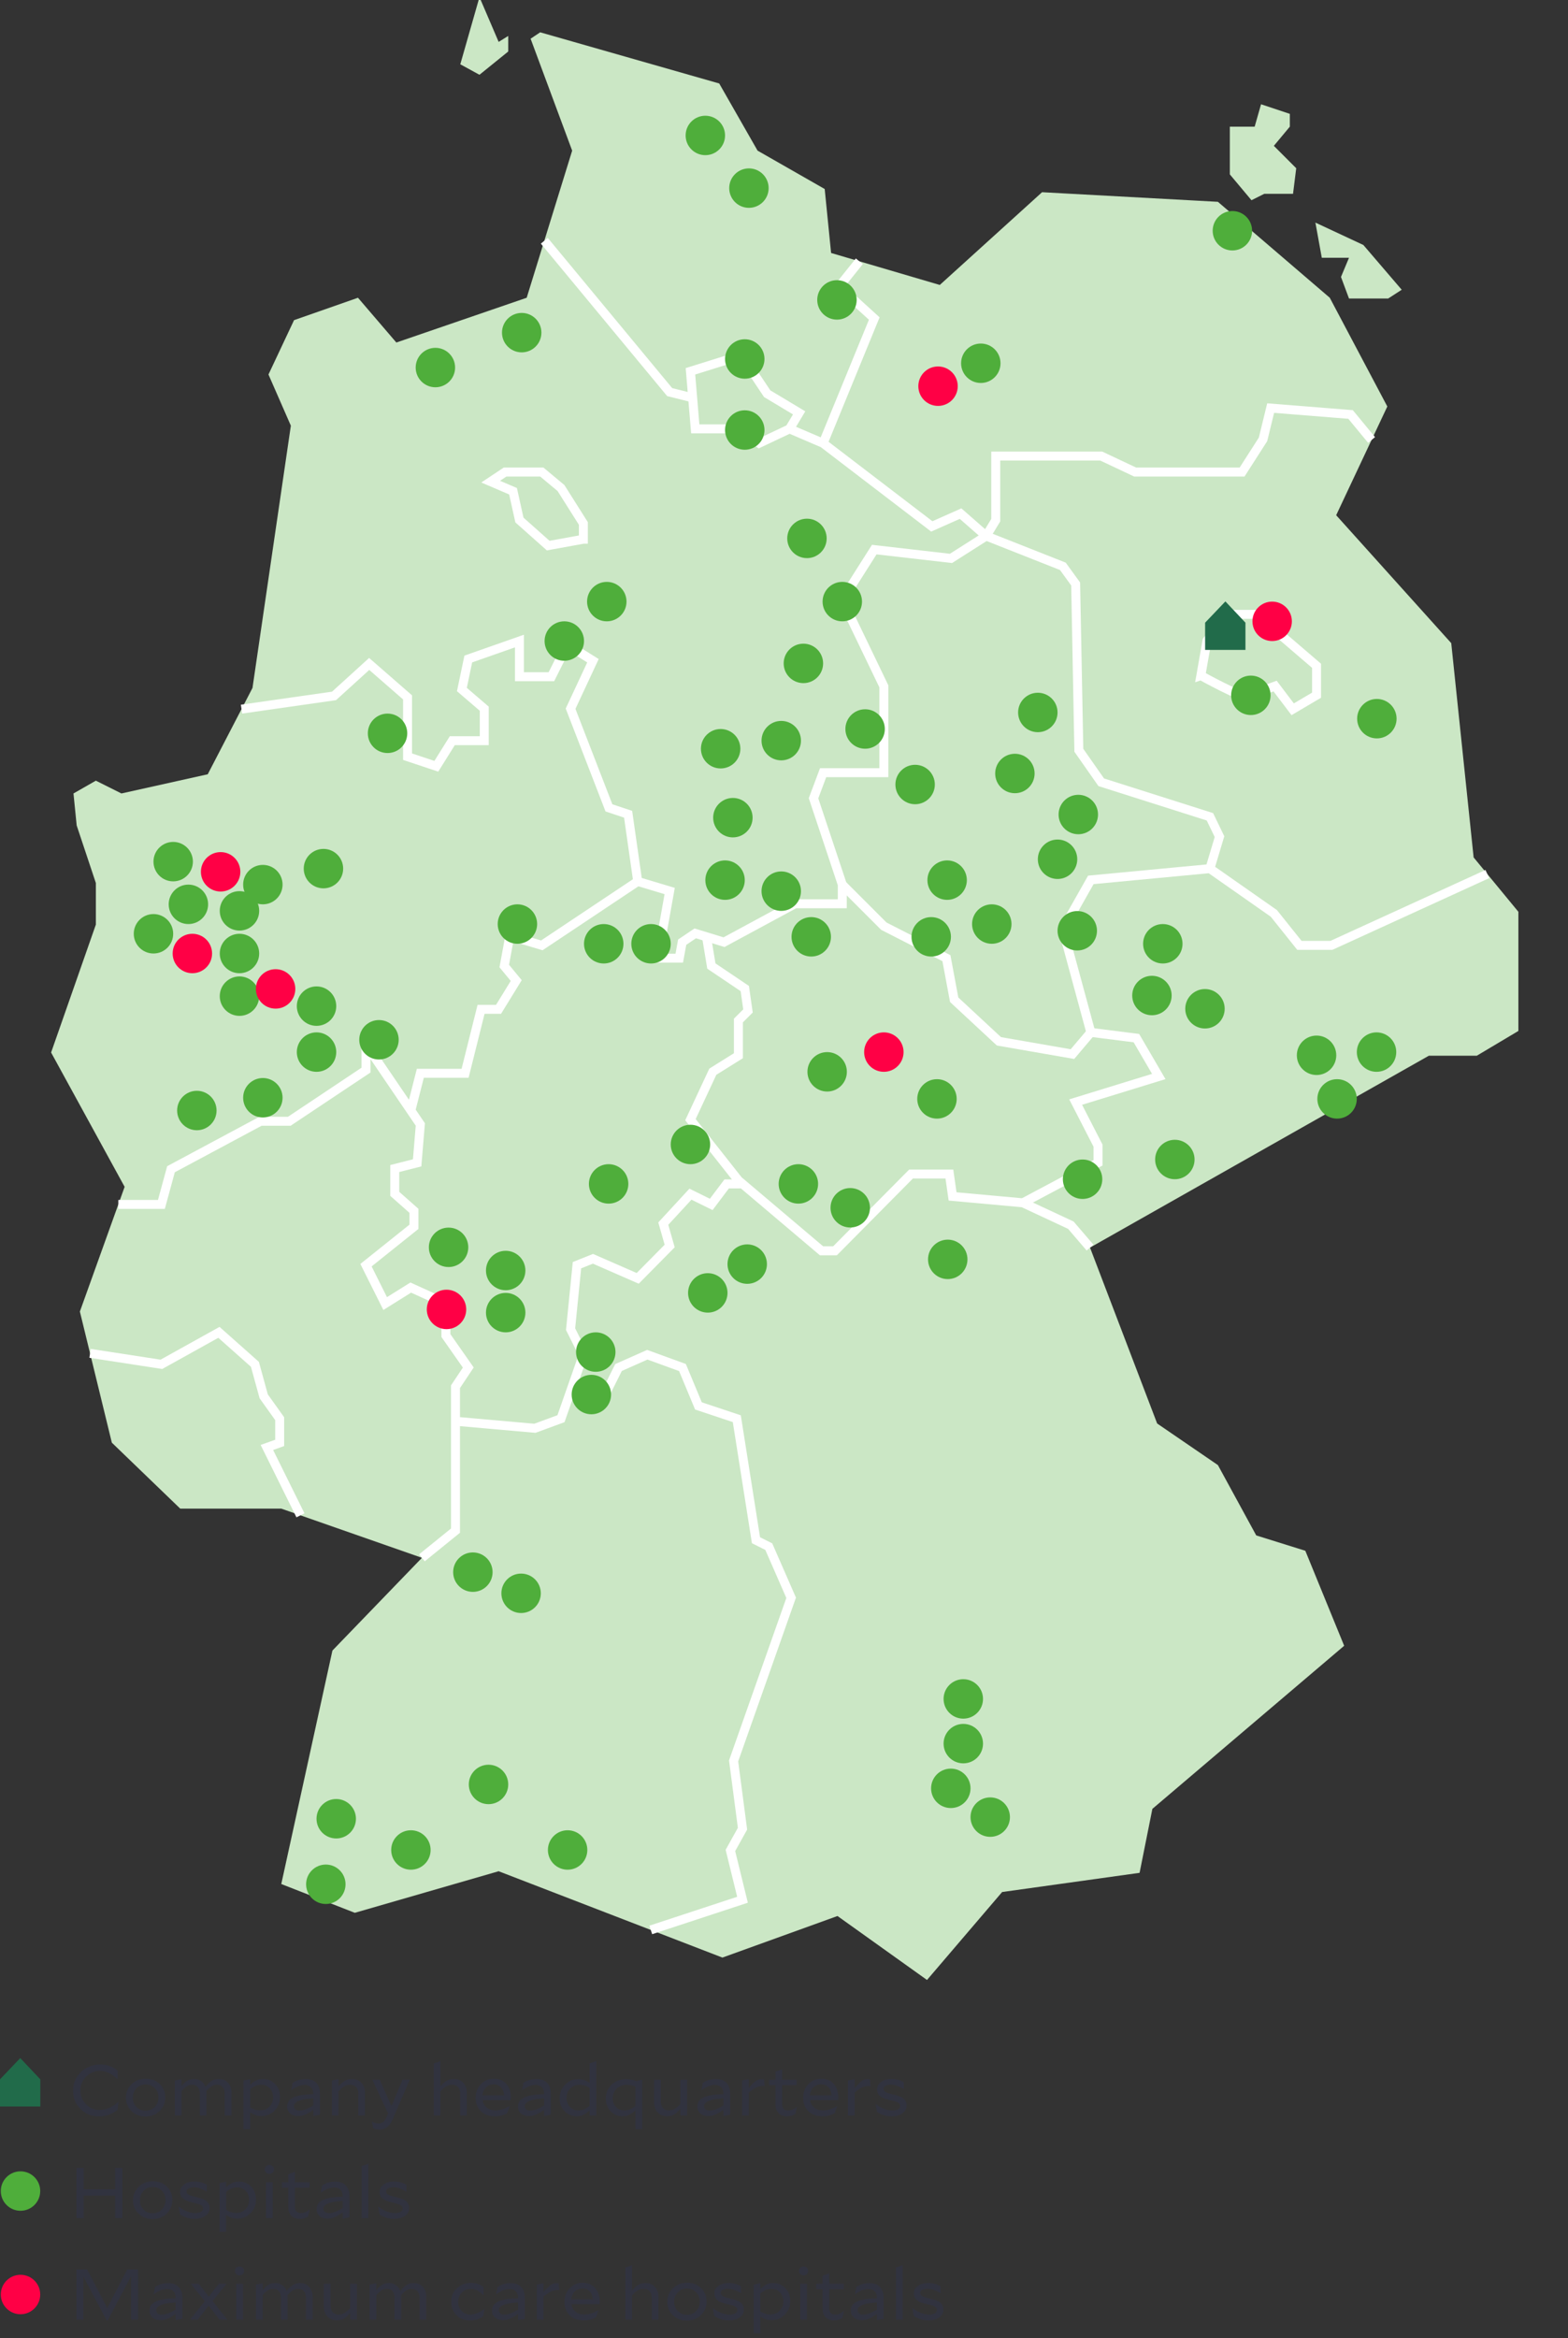 <svg xmlns="http://www.w3.org/2000/svg" width="350" height="521.7" viewBox="0 0 350 521.7"><rect x="0" y="0" width="350" height="521.7" fill="#333333" stroke="none"/><path fill="#cbe7c5" d="M300.039 367.193l-42.813 36.39-2.854 14.271-30.683 4.282-16.768 19.622-19.98-14.27-25.687 9.275-49.948-19.265-32.11 9.276-16.411-6.422 11.416-52.09 19.98-20.692-31.396-10.976H40.23l-15.264-14.712-7.136-29.255 9.99-27.828-16.412-29.97 9.99-28.541v-9.276l-4.281-12.844-.714-7.135 4.995-2.855 5.708 2.855 19.266-4.282 9.99-19.265 8.562-58.511-4.995-11.417 5.709-12.13 14.27-4.995 8.563 9.99 29.096-9.99 10.15-32.823-9.277-24.974 2.14-1.427 39.96 11.416 8.562 14.985 14.984 8.562 1.428 14.271 24.26 7.136 22.834-20.693 39.245 2.14 24.974 21.407 12.844 24.26-11.417 24.261 25.687 28.542 4.995 47.807 9.99 12.13v26.585l-9.276 5.525h-10.703l-75.636 42.813 14.984 39.245 13.558 9.276 8.562 15.698 10.953 3.421 8.67 21.197zM107.024-.64l-4.28 14.984 4.28 2.34 6.422-5.194V8.02l-2.14 1.328-4.282-9.99zM281.486 23.263l-1.427 4.995h-5.542V38.91l4.829 5.76 2.854-1.427h6.422l.713-5.709-4.994-4.995 3.567-4.28v-2.855l-6.422-2.14zM293.617 49.665l1.427 7.849h6.072l-1.79 4.28 1.79 4.807h8.744l3.023-1.952-8.563-9.99-10.703-4.994z"/><g fill="none" stroke="#fff" stroke-miterlimit="10" stroke-width="2"><path d="M20.105 301.951l15.922 2.45 12.843-7.136 8.031 7.136 1.96 7.135 3.567 4.995v5.398l-2.854 1.024 7.492 15.138M94.18 347.57l7.493-6.065v-32.11l2.854-4.28-4.995-7.136v-7.136l-7.849-3.568-5.708 3.568-4.281-8.562 10.703-8.563v-3.568l-4.282-3.787v-5.647l4.995-1.269.714-8.562-12.13-17.84v5.71L64.568 250.17h-6.421l-19.98 10.703-2.14 7.85h-9.615M91.707 247.771l2.117-8.303h9.989l3.568-14.271h3.901l3.948-6.422-2.672-3.24 1.245-6.75 7.136 2.141 21.406-14.27-2.14-14.985-4.282-1.427-8.562-22.12 4.994-10.704-5.708-3.567-3.568 7.135h-7.135v-7.962l-11.417 4.008-1.427 6.808 4.995 4.282v7.135h-7.136l-3.567 5.708-6.422-2.14v-13.23l-8.563-7.463-7.849 7.135-20.65 2.95M130.215 120.306v-3.514l-4.995-7.903-4.281-3.568h-8.2l-3.217 2.14 4.995 2.141 1.427 6.422 6.422 5.709 7.849-1.427zM121.499 53.72l27.981 33.763 5.132 1.282M306.156 98.163l-4.69-5.686-17.839-1.427-1.7 6.977-4.677 7.294h-23.866l-7.575-3.568h-23.547v14.31l-2.14 3.53-7.85 4.994-17.125-1.965-7.135 11.241 9.276 19.266v19.266h-13.557l-2.141 5.708 6.422 19.266v4.28H177.46l-15.85 8.563-6.421-1.965-2.916 1.965-.652 3.568h-4.813l2.672-14.984-7.135-2.14"/><path d="M157.708 209.018l1.078 6.517 7.463 5.024.713 4.995-2.14 2.14v7.85l-5.709 3.567-4.995 10.703 10.704 13.558 18.552 15.698h3.013l16.966-17.125h8.563l.713 4.994 15.698 1.427 10.703 4.995 4.282 4.995"/><path d="M165.738 264.147h-3.536l-3.445 4.576-4.639-2.288-6.065 6.57 1.427 4.994-7.135 7.22-9.99-4.365-3.567 1.427-1.427 14.27 2.854 5.709-4.995 14.27-5.83 2.141-17.717-1.57"/><path d="M127.533 309.922l7.677.9 2.854-5.708 6.422-2.854 7.849 2.854 3.567 8.563 8.563 2.854 4.281 27.115 2.854 1.427 4.995 11.416-12.844 36.391 1.987 15.13-2.7 4.85 2.7 11-20.477 6.735M228.327 268.366l16.769-8.919v-3.832l-4.995-9.725 18.552-5.709-4.995-8.562-10.168-1.282-4.103 4.85-16.411-2.855-9.99-9.276-1.731-9.276-13.967-7.135-9.276-9.276"/><path d="M243.49 230.337l-6.243-22.979 6.243-11.044 26.58-2.513 14.27 9.99 5.709 7.135h7.136l34.807-15.913M270.07 193.8l2.14-7.135-2.14-4.424-24.26-7.706-4.996-7.135-.713-37.105-2.854-3.938-17.125-6.765-5.709-4.995-6.422 2.854-24.26-18.552 11.416-27.828-7.849-7.136 4.513-5.64M176.238 95.688l2.141-3.567-7.135-4.282-5.709-8.562-11.417 3.567 1.07 12.844h9.61l4.646 3.211 6.794-3.21 7.493 3.21M268.05 150.734s9.154 5.055 10.247 4.645c1.093-.41 6.322-2.31 6.322-2.31l3.926 5.18 5.329-3.143v-6.558l-8.609-7.379-1.912-4.099h-9.292l-4.645 5.875-1.367 7.789z"/></g><g fill="#4fae3b"><circle cx="112.876" cy="292.865" r="4.4"/><circle cx="38.658" cy="192.243" r="4.4"/><circle cx="86.505" cy="163.613" r="4.4"/><circle cx="72.199" cy="193.801" r="4.4"/><circle cx="58.673" cy="197.369" r="4.4"/><circle cx="53.453" cy="203.226" r="4.4"/><circle cx="42.053" cy="201.769" r="4.4"/><circle cx="34.258" cy="208.34" r="4.4"/><circle cx="53.453" cy="212.74" r="4.4"/><circle cx="53.453" cy="222.254" r="4.4"/><circle cx="70.655" cy="224.483" r="4.4"/><circle cx="84.592" cy="231.987" r="4.4"/><circle cx="70.655" cy="234.737" r="4.4"/><circle cx="58.673" cy="244.922" r="4.4"/><circle cx="43.939" cy="247.771" r="4.4"/><circle cx="72.728" cy="420.408" r="4.4"/><circle cx="109.045" cy="398.134" r="4.4"/><circle cx="126.699" cy="412.756" r="4.4"/><circle cx="91.72" cy="412.756" r="4.4"/><circle cx="75.051" cy="405.788" r="4.4"/><circle cx="100.127" cy="278.294" r="4.4"/><circle cx="112.876" cy="283.47" r="4.4"/><circle cx="132.984" cy="301.665" r="4.4"/><circle cx="132" cy="311.145" r="4.4"/><circle cx="105.552" cy="350.769" r="4.4"/><circle cx="116.315" cy="355.489" r="4.4"/><circle cx="215.022" cy="379.053" r="4.4"/><circle cx="215.022" cy="389.027" r="4.4"/><circle cx="212.233" cy="399.002" r="4.4"/><circle cx="221.034" cy="405.424" r="4.4"/><circle cx="135.854" cy="264.147" r="4.4"/><circle cx="154.118" cy="255.347" r="4.4"/><circle cx="157.989" cy="288.465" r="4.4"/><circle cx="166.789" cy="282.041" r="4.4"/><circle cx="178.211" cy="264.147" r="4.4"/><circle cx="189.785" cy="269.471" r="4.4"/><circle cx="211.55" cy="280.983" r="4.4"/><circle cx="184.633" cy="239.137" r="4.4"/><circle cx="145.318" cy="210.569" r="4.4"/><circle cx="134.761" cy="210.569" r="4.4"/><circle cx="115.495" cy="206.169" r="4.4"/><circle cx="125.96" cy="143.026" r="4.4"/><circle cx="135.444" cy="134.226" r="4.4"/><circle cx="97.186" cy="82.006" r="4.4"/><circle cx="116.451" cy="74.217" r="4.4"/><circle cx="157.442" cy="30.221" r="4.4"/><circle cx="167.171" cy="41.971" r="4.4"/><circle cx="166.243" cy="80.093" r="4.4"/><circle cx="166.243" cy="95.943" r="4.4"/><circle cx="186.819" cy="66.914" r="4.4"/><circle cx="218.929" cy="81.049" r="4.4"/><circle cx="275.086" cy="51.482" r="4.4"/><circle cx="180.124" cy="120.127" r="4.4"/><circle cx="188.012" cy="134.226" r="4.4"/><circle cx="179.329" cy="148.014" r="4.4"/><circle cx="193.104" cy="162.65" r="4.4"/><circle cx="174.385" cy="165.246" r="4.4"/><circle cx="160.858" cy="167.052" r="4.4"/><circle cx="163.591" cy="182.433" r="4.4"/><circle cx="161.843" cy="196.37" r="4.4"/><circle cx="174.385" cy="198.83" r="4.4"/><circle cx="181.08" cy="209.018" r="4.4"/><circle cx="207.861" cy="209.018" r="4.4"/><circle cx="211.414" cy="196.37" r="4.4"/><circle cx="204.268" cy="175.036" r="4.4"/><circle cx="226.539" cy="172.577" r="4.4"/><circle cx="240.692" cy="181.731" r="4.4"/><circle cx="236.059" cy="191.711" r="4.4"/><circle cx="221.381" cy="206.169" r="4.4"/><circle cx="240.46" cy="207.668" r="4.4"/><circle cx="259.556" cy="210.569" r="4.4"/><circle cx="257.128" cy="222.115" r="4.4"/><circle cx="268.967" cy="225.071" r="4.4"/><circle cx="293.874" cy="235.451" r="4.4"/><circle cx="307.264" cy="234.737" r="4.4"/><circle cx="298.454" cy="245.181" r="4.4"/><circle cx="262.243" cy="258.702" r="4.4"/><circle cx="241.648" cy="263.103" r="4.4"/><circle cx="209.145" cy="245.181" r="4.4"/><circle cx="231.658" cy="158.962" r="4.4"/><circle cx="279.208" cy="155.136" r="4.4"/><circle cx="307.336" cy="160.347" r="4.4"/></g><g fill="#ff0045"><circle cx="283.965" cy="138.627" r="4.4"/><circle cx="209.383" cy="86.164" r="4.4"/><circle cx="49.246" cy="194.514" r="4.4"/><circle cx="42.939" cy="212.74" r="4.4"/><circle cx="61.518" cy="220.641" r="4.4"/><circle cx="197.288" cy="234.737" r="4.4"/><circle cx="99.667" cy="292.151" r="4.4"/></g><path fill="#216b4a" d="M273.522 134.183L269 138.928V145h9v-6.072l-4.478-4.745z"/><circle cx="4.577" cy="488.854" r="4.4" fill="#4fae3b"/><circle cx="4.577" cy="511.937" r="4.4" fill="#ff0045"/><path fill="#216b4a" d="M4.522 459.183L0 463.928V470h9v-6.072l-4.478-4.745z"/><g fill="#31333f"><path d="M22.123 472.196c-1.652 0-3.033-.544-4.142-1.632s-1.663-2.474-1.663-4.16c0-.789.153-1.536.457-2.239a5.741 5.741 0 011.306-1.872 6.225 6.225 0 014.274-1.68c.754 0 1.457.117 2.105.352s1.244.58 1.788 1.04v1.872h-.033c-.644-.62-1.29-1.077-1.939-1.376a4.739 4.739 0 00-2.004-.448c-1.175 0-2.186.422-3.035 1.263-.848.843-1.272 1.857-1.272 3.04 0 1.26.416 2.307 1.247 3.145.832.837 1.835 1.256 3.01 1.256.744 0 1.466-.153 2.172-.456.703-.304 1.382-.76 2.037-1.368l.033.015-.233 1.809a7.131 7.131 0 01-1.979 1.088 6.46 6.46 0 01-2.129.351zM32.484 472.229c-1.275 0-2.322-.409-3.143-1.224-.82-.817-1.23-1.81-1.23-2.984 0-1.163.42-2.16 1.263-2.993s1.89-1.248 3.144-1.248c1.286 0 2.336.404 3.152 1.208.814.806 1.223 1.801 1.223 2.985 0 1.173-.42 2.175-1.256 3.007-.838.832-1.888 1.249-3.153 1.249zm2.878-4.256c0-.832-.27-1.523-.806-2.073-.538-.548-1.218-.824-2.038-.824-.831 0-1.516.28-2.054.841-.538.56-.807 1.26-.807 2.104 0 .832.269 1.525.807 2.08s1.21.832 2.02.832c.832 0 1.52-.283 2.063-.848s.815-1.27.815-2.112zM42.847 465.14a2.13 2.13 0 00-1.107.313c-.35.207-.757.563-1.222 1.064v5.488H39.02v-7.809l1.497-.319v1.567c.443-.565.886-.972 1.33-1.223a2.887 2.887 0 011.447-.376c.61 0 1.14.154 1.589.464s.778.747.989 1.312c.488-.63.965-1.083 1.43-1.36s.987-.416 1.564-.416c.843 0 1.522.282 2.037.847s.774 1.324.774 2.273v5.04h-1.514v-4.897c0-.618-.155-1.1-.466-1.448-.31-.346-.737-.52-1.28-.52a2.17 2.17 0 00-1.123.32c-.36.214-.768.571-1.222 1.072.011.043.017.094.017.153v5.32h-1.497v-4.897c0-.618-.156-1.1-.466-1.448-.31-.346-.737-.52-1.28-.52zM62.505 467.845c0 1.226-.407 2.248-1.223 3.063-.814.817-1.799 1.225-2.952 1.225-.443 0-.867-.07-1.272-.208a4.91 4.91 0 01-1.222-.64v3.776h-1.497v-10.865l1.497-.319v1.296c.466-.47.926-.809 1.38-1.017a3.558 3.558 0 011.497-.311c1.064 0 1.963.382 2.694 1.143.733.763 1.098 1.715 1.098 2.857zm-1.547.112c0-.832-.252-1.51-.757-2.032-.504-.523-1.134-.784-1.888-.784-.431 0-.842.08-1.23.24-.389.16-.804.416-1.247.767v4.017c.377.234.745.407 1.105.52s.74.168 1.14.168c.831 0 1.519-.275 2.063-.825.543-.549.814-1.239.814-2.071zM71.42 467.14v4.673l-1.497.32v-1.424c-.621.48-1.206.837-1.755 1.071a4.057 4.057 0 01-1.606.353c-.73 0-1.324-.195-1.779-.584s-.681-.91-.681-1.56c0-.918.476-1.597 1.43-2.04.953-.443 2.417-.675 4.39-.696v-.032c0-.661-.163-1.165-.49-1.512s-.801-.52-1.422-.52c-.466 0-.946.095-1.439.288s-1 .48-1.521.864l-.033-.017.315-1.615c.443-.288.906-.502 1.389-.64s.99-.209 1.522-.209c1.02 0 1.805.284 2.354.849s.823 1.376.823 2.432zm-5.805 2.785c0 .299.11.536.332.712s.527.263.915.263.832-.09 1.331-.271c.498-.182 1.076-.464 1.73-.849v-1.6c-1.442.087-2.52.27-3.236.552-.714.284-1.072.681-1.072 1.193zM78.122 465.14c-.433 0-.84.11-1.223.329s-.823.59-1.322 1.112v5.424H74.08v-7.809l1.497-.319v1.632c.477-.587.948-1.011 1.414-1.273.466-.26.982-.391 1.547-.391.876 0 1.582.282 2.12.847s.807 1.324.807 2.273v5.04h-1.497v-4.897c0-.618-.163-1.1-.49-1.448-.328-.346-.78-.52-1.356-.52zM91.478 464.005l-3.86 8.895c-.321.747-.725 1.307-1.214 1.681a2.717 2.717 0 01-1.696.56c-.244 0-.482-.025-.715-.073a2.934 2.934 0 01-.682-.231l-.3-1.473.034-.015c.266.149.51.258.731.328s.455.103.7.103c.398 0 .739-.11 1.022-.327.283-.219.53-.563.74-1.032l.383-.864-3.526-7.552h1.663l2.628 5.903 2.462-5.903h1.63zM100.874 465.14c-.433 0-.84.11-1.223.329s-.823.59-1.322 1.112v5.424h-1.497v-11.616l1.497-.529v5.649c.477-.587.948-1.011 1.414-1.273.466-.26.982-.391 1.547-.391.876 0 1.582.282 2.12.847s.807 1.324.807 2.273v5.04h-1.497v-4.897c0-.618-.163-1.1-.49-1.448-.328-.346-.78-.52-1.356-.52zM113.78 469.893l-.549 1.584a6.296 6.296 0 01-1.364.544c-.42.106-.88.16-1.38.16-1.32 0-2.368-.38-3.143-1.136-.777-.758-1.164-1.77-1.164-3.04 0-1.174.387-2.171 1.164-2.992.775-.822 1.74-1.233 2.893-1.233s2.074.387 2.761 1.16 1.031 1.769 1.031 2.985a4.242 4.242 0 01-.05.64h-6.253c.11.725.424 1.29.94 1.696s1.178.607 1.987.607c.488 0 1.001-.088 1.538-.264a7.163 7.163 0 001.556-.727l.033.016zm-3.593-4.848c-.676 0-1.245.23-1.705.687-.46.46-.722 1.046-.79 1.76h4.824c-.067-.767-.305-1.367-.715-1.8-.41-.431-.948-.647-1.614-.647zM122.944 467.14v4.673l-1.497.32v-1.424c-.62.48-1.206.837-1.755 1.071a4.057 4.057 0 01-1.605.353c-.732 0-1.324-.195-1.78-.584s-.681-.91-.681-1.56c0-.918.477-1.597 1.43-2.04.954-.443 2.418-.675 4.391-.696v-.032c0-.661-.164-1.165-.49-1.512s-.802-.52-1.423-.52c-.466 0-.945.095-1.438.288s-1.001.48-1.522.864l-.033-.017.315-1.615c.444-.288.907-.502 1.39-.64s.99-.209 1.522-.209c1.02 0 1.804.284 2.353.849s.823 1.376.823 2.432zm-5.804 2.785c0 .299.11.536.332.712s.526.263.915.263c.387 0 .832-.09 1.33-.271.499-.182 1.076-.464 1.73-.849v-1.6c-1.441.087-2.52.27-3.235.552-.715.284-1.072.681-1.072 1.193zM133.105 472.005h-1.512v-1.152c-.478.459-.94.792-1.389 1-.45.208-.946.312-1.49.312-1.064 0-1.961-.382-2.693-1.144-.732-.763-1.098-1.715-1.098-2.856 0-1.227.41-2.248 1.23-3.064.822-.817 1.808-1.224 2.961-1.224.433 0 .85.066 1.256.2.404.133.812.344 1.223.632v-4.32l1.512-.529v12.145zm-3.742-6.849c-.83 0-1.521.273-2.07.817s-.823 1.237-.823 2.08c0 .821.252 1.496.757 2.023.503.528 1.133.792 1.887.792.433 0 .843-.079 1.23-.24.39-.16.804-.415 1.249-.768v-4.03a4.926 4.926 0 00-1.114-.514 3.864 3.864 0 00-1.116-.16zM143.151 464.005h.183v11.056h-1.497v-4.224c-.487.469-.962.808-1.422 1.016s-.962.312-1.505.312c-1.042 0-1.916-.376-2.619-1.128-.705-.753-1.057-1.688-1.057-2.808 0-1.27.44-2.312 1.323-3.128s1.97-1.224 3.268-1.224c.377 0 .748.037 1.114.111.366.075.743.193 1.131.353l1.081-.336zm-3.31 1.151c-.875 0-1.605.283-2.187.849s-.873 1.274-.873 2.128c0 .81.241 1.47.724 1.975.482.507 1.1.76 1.854.76.433 0 .843-.079 1.23-.24s.805-.415 1.248-.768v-4.319a6.453 6.453 0 00-.997-.288 5.073 5.073 0 00-.998-.097zM153.396 472.005h-1.513V470.5c-.477.586-.948 1.01-1.414 1.271-.465.262-.98.393-1.546.393-.876 0-1.583-.283-2.121-.849s-.807-1.322-.807-2.271v-5.04h1.514v4.895c0 .62.163 1.102.49 1.449s.78.52 1.355.52c.422 0 .824-.11 1.207-.328s.823-.59 1.322-1.112v-5.424h1.513v8zM162.977 467.14v4.673l-1.498.32v-1.424c-.62.48-1.206.837-1.754 1.071a4.057 4.057 0 01-1.606.353c-.731 0-1.324-.195-1.78-.584s-.68-.91-.68-1.56c0-.918.476-1.597 1.43-2.04.953-.443 2.417-.675 4.39-.696v-.032c0-.661-.164-1.165-.49-1.512s-.802-.52-1.423-.52c-.465 0-.945.095-1.438.288s-1.001.48-1.522.864l-.033-.017.316-1.615c.443-.288.906-.502 1.388-.64s.99-.209 1.523-.209c1.02 0 1.804.284 2.353.849s.824 1.376.824 2.432zm-5.805 2.785c0 .299.11.536.332.712s.526.263.915.263c.388 0 .832-.09 1.331-.271.498-.182 1.075-.464 1.73-.849v-1.6c-1.442.087-2.52.27-3.236.552-.715.284-1.072.681-1.072 1.193zM170.228 465.413c-.489 0-.968.111-1.439.336-.472.224-1.023.603-1.655 1.136v5.12h-1.497v-7.809l1.497-.319v2.031c.687-.821 1.228-1.365 1.622-1.632a2.222 2.222 0 011.53-.383c.071.01.163.026.275.047l.116 1.52a1.135 1.135 0 00-.225-.04 2.795 2.795 0 00-.224-.007zM177.878 470.085l-.332 1.536c-.244.17-.532.307-.865.407a3.51 3.51 0 01-1.032.153c-.787 0-1.408-.235-1.862-.704-.455-.47-.683-1.125-.683-1.968v-4.273h-1.413v-1.231h1.413v-1.792l1.481-.528v2.32h3.26v1.231h-3.26v4.208c0 .48.116.84.35 1.08.232.24.576.36 1.03.36.311 0 .622-.066.932-.2.31-.132.626-.338.948-.616l.033.017zM186.876 469.893l-.549 1.584a6.29 6.29 0 01-1.363.544c-.422.106-.882.16-1.381.16-1.32 0-2.367-.38-3.144-1.136-.776-.758-1.164-1.77-1.164-3.04 0-1.174.388-2.171 1.164-2.992s1.742-1.233 2.895-1.233c1.152 0 2.073.387 2.76 1.16s1.032 1.769 1.032 2.985a4.242 4.242 0 01-.05.64h-6.254c.11.725.424 1.29.94 1.696s1.178.607 1.987.607c.488 0 1.001-.088 1.54-.264a7.177 7.177 0 001.554-.727l.033.016zm-3.592-4.848c-.677 0-1.245.23-1.705.687-.46.46-.724 1.046-.79 1.76h4.823c-.066-.767-.304-1.367-.715-1.8-.41-.431-.948-.647-1.613-.647zM193.862 465.413c-.488 0-.967.111-1.44.336-.47.224-1.022.603-1.653 1.136v5.12h-1.498v-7.809l1.498-.319v2.031c.687-.821 1.227-1.365 1.62-1.632a2.22 2.22 0 011.805-.336l.117 1.52a1.123 1.123 0 00-.225-.04 2.77 2.77 0 00-.224-.007zM199.434 467.333c1.097.245 1.86.555 2.287.928s.64.885.64 1.536c0 .693-.313 1.264-.94 1.712-.626.448-1.428.672-2.403.672-.588 0-1.148-.08-1.68-.24s-1.059-.406-1.58-.736l-.316-1.744.034-.017c.62.47 1.247.827 1.878 1.073s1.243.368 1.83.368c.499 0 .912-.094 1.239-.28s.491-.43.491-.728c0-.32-.152-.571-.458-.752-.305-.182-.906-.374-1.804-.576-1.076-.245-1.824-.55-2.246-.912-.42-.363-.632-.837-.632-1.424 0-.704.302-1.277.907-1.72.604-.443 1.383-.664 2.337-.664.465 0 .931.064 1.397.192s.91.31 1.33.543v1.537h-.033a7.592 7.592 0 00-1.505-.728 4.176 4.176 0 00-1.355-.248c-.5 0-.896.085-1.19.256s-.44.394-.44.672c0 .299.15.536.449.712.299.175.887.365 1.763.568z"/><g><path d="M27.295 494.889h-1.597v-5.008H18.68v5.008h-1.614v-11.2h1.614v4.768h7.018v-4.769h1.597v11.2zM34.064 495.113c-1.275 0-2.323-.408-3.143-1.224-.82-.816-1.23-1.81-1.23-2.984 0-1.163.42-2.16 1.263-2.992s1.89-1.248 3.144-1.248c1.286 0 2.337.402 3.151 1.208.815.806 1.223 1.8 1.223 2.983 0 1.174-.42 2.177-1.256 3.01s-1.888 1.247-3.152 1.247zm2.877-4.257c0-.83-.268-1.522-.806-2.07-.538-.55-1.217-.825-2.037-.825-.832 0-1.517.28-2.054.84-.538.56-.808 1.262-.808 2.104 0 .832.27 1.526.808 2.08.537.555 1.21.832 2.02.832.832 0 1.519-.283 2.063-.848.543-.566.814-1.27.814-2.113zM43.86 490.217c1.098.246 1.86.554 2.287.928.427.374.64.885.64 1.536 0 .693-.312 1.264-.94 1.712-.625.448-1.427.671-2.403.671-.588 0-1.147-.079-1.68-.239s-1.058-.405-1.58-.736l-.315-1.744.033-.016c.62.47 1.247.826 1.88 1.072a5.05 5.05 0 001.83.368c.497 0 .91-.093 1.238-.28s.49-.43.49-.728c0-.32-.152-.57-.457-.752-.305-.18-.906-.373-1.804-.576-1.076-.245-1.824-.55-2.246-.912-.42-.363-.632-.837-.632-1.424 0-.704.302-1.278.906-1.72s1.384-.664 2.337-.664c.466 0 .932.064 1.398.192s.909.31 1.33.544v1.536h-.033a7.653 7.653 0 00-1.505-.728 4.203 4.203 0 00-1.356-.248c-.499 0-.895.086-1.19.256-.293.17-.44.394-.44.672 0 .298.15.536.45.711.298.177.886.367 1.762.569zM57.15 490.729c0 1.227-.409 2.248-1.223 3.064-.816.816-1.8 1.224-2.952 1.224-.444 0-.869-.07-1.273-.208a4.862 4.862 0 01-1.223-.64v3.776h-1.497v-10.864l1.497-.32v1.296c.466-.47.926-.808 1.381-1.016a3.552 3.552 0 011.497-.312c1.065 0 1.962.381 2.695 1.144.731.763 1.097 1.715 1.097 2.856zm-1.547.112c0-.832-.253-1.509-.757-2.032-.505-.523-1.134-.784-1.888-.784-.433 0-.843.08-1.23.24-.39.16-.805.416-1.249.768v4.016c.377.234.747.408 1.107.52.36.112.74.168 1.139.168.832 0 1.52-.274 2.062-.824s.816-1.24.816-2.072zM60.126 483.033c.288 0 .532.096.731.288.2.192.3.427.3.704s-.1.512-.3.704c-.199.192-.443.288-.731.288s-.532-.096-.731-.288c-.2-.192-.3-.426-.3-.704s.1-.512.3-.704c.199-.192.443-.288.731-.288zm.748 11.856h-1.496v-8h1.496v8zM69.123 492.969l-.332 1.536c-.244.17-.532.307-.865.408a3.51 3.51 0 01-1.031.151c-.788 0-1.409-.234-1.863-.703-.455-.47-.682-1.126-.682-1.968v-4.272h-1.413v-1.232h1.413v-1.792l1.48-.528v2.32h3.26v1.232h-3.26v4.208c0 .48.116.84.35 1.08.232.24.576.36 1.03.36.311 0 .622-.067.933-.2.31-.133.626-.339.947-.616l.033.016zM77.988 490.025v4.672l-1.497.32v-1.424c-.62.48-1.205.838-1.755 1.072a4.068 4.068 0 01-1.604.352c-.732 0-1.325-.195-1.78-.584-.455-.39-.682-.91-.682-1.56 0-.917.476-1.598 1.43-2.04.954-.442 2.418-.675 4.391-.696v-.033c0-.66-.163-1.165-.49-1.511s-.802-.52-1.422-.52c-.466 0-.945.096-1.44.288-.493.192-1 .48-1.52.864l-.034-.016.316-1.616c.444-.288.907-.501 1.389-.64s.99-.208 1.522-.208c1.02 0 1.804.282 2.353.848s.823 1.376.823 2.432zm-5.804 2.784c0 .298.11.536.333.712.221.176.526.264.915.264.387 0 .83-.09 1.33-.272.499-.181 1.075-.464 1.73-.848v-1.6c-1.442.085-2.52.269-3.235.552-.716.282-1.073.68-1.073 1.192zM82.23 494.889h-1.498v-11.617l1.497-.527v12.144zM88.4 490.217c1.097.246 1.86.554 2.287.928.426.374.64.885.64 1.536 0 .693-.313 1.264-.94 1.712-.626.448-1.428.671-2.404.671-.587 0-1.147-.079-1.68-.239s-1.058-.405-1.58-.736l-.315-1.744.033-.016c.62.47 1.247.826 1.88 1.072a5.05 5.05 0 001.83.368c.497 0 .91-.093 1.238-.28s.49-.43.49-.728c0-.32-.151-.57-.457-.752-.305-.18-.906-.373-1.804-.576-1.076-.245-1.824-.55-2.246-.912-.42-.363-.632-.837-.632-1.424 0-.704.302-1.278.906-1.72s1.384-.664 2.337-.664c.466 0 .932.064 1.398.192s.909.31 1.33.544v1.536h-.033a7.653 7.653 0 00-1.505-.728 4.203 4.203 0 00-1.356-.248c-.499 0-.895.086-1.19.256-.293.17-.44.394-.44.672 0 .298.15.536.45.711.299.177.886.367 1.762.569z"/></g><g><path d="M17.066 506.34h2.378l4.492 8.608 4.473-8.608h2.429v11.2h-1.564v-9.728l-5.222 9.904h-.25l-5.222-9.824v9.648h-1.514v-11.2zM40.7 512.676v4.672l-1.497.32v-1.424c-.621.48-1.205.837-1.755 1.071a4.053 4.053 0 01-1.604.353c-.732 0-1.325-.194-1.78-.584-.455-.39-.682-.91-.682-1.56 0-.918.476-1.597 1.43-2.04.954-.443 2.417-.674 4.391-.696v-.032c0-.661-.163-1.165-.49-1.512s-.802-.52-1.422-.52c-.466 0-.945.095-1.44.288-.493.192-1 .48-1.52.864l-.034-.017.316-1.615c.444-.288.907-.502 1.389-.64s.99-.208 1.521-.208c1.02 0 1.805.283 2.354.848s.823 1.376.823 2.432zm-5.804 2.784c0 .299.11.536.333.712s.526.264.915.264c.387 0 .83-.09 1.33-.272s1.075-.464 1.73-.849v-1.6c-1.442.087-2.52.27-3.235.553-.716.283-1.073.68-1.073 1.192zM50.746 517.54h-1.764l-2.41-3.104-2.446 3.104h-1.713l3.31-4.097-3.127-3.903h1.78l2.228 2.863 2.246-2.863h1.712l-3.109 3.872 3.293 4.128zM53.474 505.684c.288 0 .532.096.731.288.2.192.3.426.3.704s-.1.512-.3.704c-.2.192-.443.288-.731.288s-.533-.096-.732-.288c-.2-.192-.3-.427-.3-.704s.1-.512.3-.704c.2-.192.444-.288.732-.288zm.748 11.856h-1.496v-8h1.496v8zM60.958 510.676a2.13 2.13 0 00-1.106.312c-.35.207-.757.563-1.223 1.064v5.488h-1.497v-7.809l1.497-.319v1.567c.443-.565.887-.972 1.331-1.223a2.887 2.887 0 011.446-.376c.61 0 1.14.154 1.59.464s.777.747.988 1.312c.489-.63.965-1.083 1.431-1.36s.986-.416 1.564-.416c.842 0 1.521.282 2.037.848s.773 1.323.773 2.272v5.04h-1.514v-4.896c0-.619-.155-1.101-.465-1.449-.311-.345-.738-.52-1.28-.52a2.17 2.17 0 00-1.124.321c-.36.213-.767.57-1.221 1.071.01.043.016.094.016.153v5.32h-1.497v-4.896c0-.619-.155-1.101-.466-1.449-.31-.345-.737-.52-1.28-.52zM79.685 517.54h-1.513v-1.504c-.478.586-.948 1.01-1.414 1.272a3.103 3.103 0 01-1.547.392c-.876 0-1.583-.283-2.12-.848-.538-.566-.807-1.323-.807-2.272v-5.04h1.513v4.896c0 .619.164 1.101.491 1.448s.778.52 1.356.52c.42 0 .823-.11 1.206-.328.381-.219.823-.59 1.322-1.112v-5.424h1.513v8zM86.321 510.676a2.13 2.13 0 00-1.106.312c-.35.207-.757.563-1.223 1.064v5.488h-1.497v-7.809l1.497-.319v1.567c.444-.565.887-.972 1.331-1.223a2.887 2.887 0 011.447-.376c.61 0 1.14.154 1.588.464s.779.747.99 1.312c.488-.63.965-1.083 1.43-1.36s.987-.416 1.564-.416c.843 0 1.521.282 2.037.848s.773 1.323.773 2.272v5.04H93.64v-4.896c0-.619-.156-1.101-.466-1.449-.31-.345-.737-.52-1.28-.52a2.17 2.17 0 00-1.123.321c-.36.213-.768.57-1.222 1.071.01.043.016.094.016.153v5.32h-1.497v-4.896c0-.619-.155-1.101-.465-1.449-.311-.345-.738-.52-1.28-.52zM108.125 515.156l-.267 1.663a5.696 5.696 0 01-1.413.681 4.885 4.885 0 01-1.48.231c-1.253 0-2.274-.388-3.06-1.168-.788-.778-1.181-1.78-1.181-3.007 0-1.195.419-2.195 1.255-3 .837-.805 1.894-1.208 3.168-1.208.555 0 1.06.078 1.514.232.455.154.882.398 1.281.728v1.776h-.033c-.499-.49-.973-.849-1.423-1.072a3.045 3.045 0 00-1.372-.336c-.81 0-1.485.277-2.028.832-.544.555-.815 1.232-.815 2.032 0 .832.257 1.518.773 2.056.516.539 1.178.807 1.987.807.489 0 1.004-.114 1.547-.343s1.048-.537 1.514-.92l.033.016zM117.14 512.676v4.672l-1.497.32v-1.424c-.622.48-1.206.837-1.755 1.071a4.057 4.057 0 01-1.606.353c-.731 0-1.324-.194-1.78-.584s-.68-.91-.68-1.56c0-.918.476-1.597 1.43-2.04.953-.443 2.417-.674 4.39-.696v-.032c0-.661-.163-1.165-.49-1.512s-.801-.52-1.423-.52c-.465 0-.945.095-1.438.288s-1.001.48-1.521.864l-.034-.017.316-1.615c.443-.288.906-.502 1.388-.64s.99-.208 1.523-.208c1.02 0 1.805.283 2.353.848s.824 1.376.824 2.432zm-5.805 2.784c0 .299.11.536.332.712s.526.264.915.264c.388 0 .832-.09 1.331-.272.498-.182 1.075-.464 1.73-.849v-1.6c-1.442.087-2.52.27-3.236.553-.715.283-1.072.68-1.072 1.192zM124.39 510.948c-.488 0-.967.112-1.438.336-.472.224-1.023.603-1.655 1.136v5.12H119.8v-7.809l1.497-.319v2.031c.687-.82 1.228-1.365 1.622-1.631a2.23 2.23 0 011.53-.384c.072.01.163.026.275.048l.116 1.52a1.135 1.135 0 00-.225-.04 2.795 2.795 0 00-.224-.008zM133.604 515.428l-.548 1.584a6.29 6.29 0 01-1.364.544c-.421.106-.881.16-1.38.16-1.32 0-2.368-.38-3.144-1.136-.776-.758-1.164-1.77-1.164-3.04 0-1.174.388-2.17 1.164-2.992s1.741-1.233 2.894-1.233 2.074.387 2.761 1.16 1.031 1.77 1.031 2.985a4.242 4.242 0 01-.05.64h-6.253c.11.725.424 1.29.94 1.696s1.178.607 1.987.607c.488 0 1-.088 1.539-.263a7.177 7.177 0 001.554-.728l.033.016zm-3.591-4.848c-.677 0-1.245.23-1.705.688-.46.459-.724 1.045-.79 1.76h4.823c-.067-.768-.305-1.368-.715-1.8-.411-.432-.948-.648-1.613-.648zM143.634 510.676c-.433 0-.84.11-1.223.328s-.823.59-1.322 1.112v5.424h-1.497v-11.616l1.497-.528v5.648c.476-.587.948-1.01 1.414-1.273.466-.26.981-.391 1.547-.391.876 0 1.582.282 2.12.848s.807 1.323.807 2.272v5.04h-1.498v-4.896c0-.619-.163-1.101-.49-1.449-.327-.345-.779-.52-1.355-.52zM153.313 517.764c-1.275 0-2.323-.409-3.143-1.224-.82-.816-1.23-1.81-1.23-2.984 0-1.162.42-2.16 1.263-2.993s1.89-1.248 3.144-1.248c1.286 0 2.337.404 3.151 1.208.815.806 1.223 1.801 1.223 2.985 0 1.174-.42 2.176-1.256 3.008s-1.888 1.248-3.152 1.248zm2.877-4.256c0-.832-.268-1.523-.806-2.072-.538-.55-1.217-.825-2.037-.825-.832 0-1.517.28-2.054.841-.538.56-.808 1.26-.808 2.104 0 .832.27 1.525.808 2.08.537.554 1.21.832 2.02.832.832 0 1.519-.282 2.063-.848.543-.565.814-1.27.814-2.112zM163.11 512.868c1.097.245 1.86.555 2.286.928s.64.886.64 1.536c0 .693-.312 1.264-.94 1.712-.625.448-1.427.672-2.403.672-.588 0-1.147-.08-1.68-.24s-1.058-.406-1.58-.736l-.315-1.744.033-.017c.62.47 1.247.828 1.88 1.073s1.241.368 1.83.368c.497 0 .91-.094 1.238-.28s.49-.43.49-.728c0-.32-.151-.571-.457-.752-.305-.181-.906-.374-1.804-.576-1.076-.245-1.824-.55-2.246-.912-.42-.362-.632-.837-.632-1.424 0-.704.302-1.277.906-1.72.605-.443 1.384-.664 2.337-.664.466 0 .932.064 1.398.192s.909.31 1.33.544v1.536h-.033a7.592 7.592 0 00-1.505-.728 4.176 4.176 0 00-1.356-.248c-.499 0-.895.085-1.19.256s-.44.395-.44.672c0 .299.15.536.45.712.299.176.886.365 1.762.568zM176.398 513.38c0 1.226-.408 2.248-1.222 3.063-.816.817-1.799 1.225-2.952 1.225-.444 0-.869-.07-1.273-.208a4.899 4.899 0 01-1.222-.64v3.776h-1.498V509.73l1.498-.319v1.296c.465-.47.925-.809 1.38-1.017a3.552 3.552 0 011.497-.311c1.065 0 1.962.382 2.695 1.143.731.763 1.097 1.715 1.097 2.857zm-1.546.112c0-.832-.253-1.51-.757-2.032-.505-.522-1.134-.784-1.888-.784-.433 0-.843.08-1.23.24-.39.16-.805.416-1.248.768v4.016c.376.235.746.407 1.106.52s.74.168 1.139.168c.832 0 1.52-.275 2.062-.825.543-.548.816-1.239.816-2.07zM179.375 505.684c.288 0 .532.096.731.288.2.192.3.426.3.704s-.1.512-.3.704c-.199.192-.443.288-.731.288s-.532-.096-.731-.288c-.2-.192-.3-.427-.3-.704s.1-.512.3-.704c.199-.192.443-.288.731-.288zm.748 11.856h-1.496v-8h1.496v8zM188.372 515.62l-.332 1.536c-.244.17-.532.307-.865.407a3.51 3.51 0 01-1.031.153c-.788 0-1.409-.235-1.863-.704-.455-.469-.682-1.125-.682-1.968v-4.273h-1.413v-1.231h1.413v-1.792l1.48-.528v2.32h3.26v1.231h-3.26v4.208c0 .481.116.84.35 1.08.232.24.576.36 1.031.36.31 0 .621-.065.932-.2.31-.132.626-.338.947-.615l.033.016zM197.237 512.676v4.672l-1.497.32v-1.424c-.62.48-1.205.837-1.755 1.071a4.053 4.053 0 01-1.604.353c-.732 0-1.325-.194-1.78-.584-.455-.39-.682-.91-.682-1.56 0-.918.477-1.597 1.43-2.04.954-.443 2.418-.674 4.391-.696v-.032c0-.661-.163-1.165-.49-1.512s-.802-.52-1.422-.52c-.466 0-.945.095-1.44.288-.492.192-1 .48-1.52.864l-.034-.017.316-1.615c.444-.288.907-.502 1.39-.64s.988-.208 1.52-.208c1.021 0 1.805.283 2.354.848s.823 1.376.823 2.432zm-5.804 2.784c0 .299.11.536.333.712s.526.264.915.264c.387 0 .83-.09 1.33-.272s1.075-.464 1.73-.849v-1.6c-1.442.087-2.52.27-3.235.553-.716.283-1.073.68-1.073 1.192zM201.479 517.54h-1.498v-11.616l1.498-.528v12.144zM207.648 512.868c1.098.245 1.86.555 2.288.928s.64.886.64 1.536c0 .693-.313 1.264-.94 1.712-.626.448-1.428.672-2.404.672-.587 0-1.147-.08-1.68-.24s-1.058-.406-1.58-.736l-.315-1.744.033-.017c.62.47 1.248.828 1.88 1.073s1.242.368 1.83.368c.497 0 .91-.094 1.238-.28s.49-.43.49-.728c0-.32-.151-.571-.457-.752-.305-.181-.906-.374-1.804-.576-1.076-.245-1.824-.55-2.246-.912-.42-.362-.632-.837-.632-1.424 0-.704.302-1.277.907-1.72.604-.443 1.383-.664 2.336-.664.466 0 .932.064 1.398.192s.91.31 1.33.544v1.536h-.033a7.592 7.592 0 00-1.505-.728 4.176 4.176 0 00-1.356-.248c-.499 0-.895.085-1.189.256s-.44.395-.44.672c0 .299.149.536.449.712.299.176.886.365 1.762.568z"/></g></g></svg>